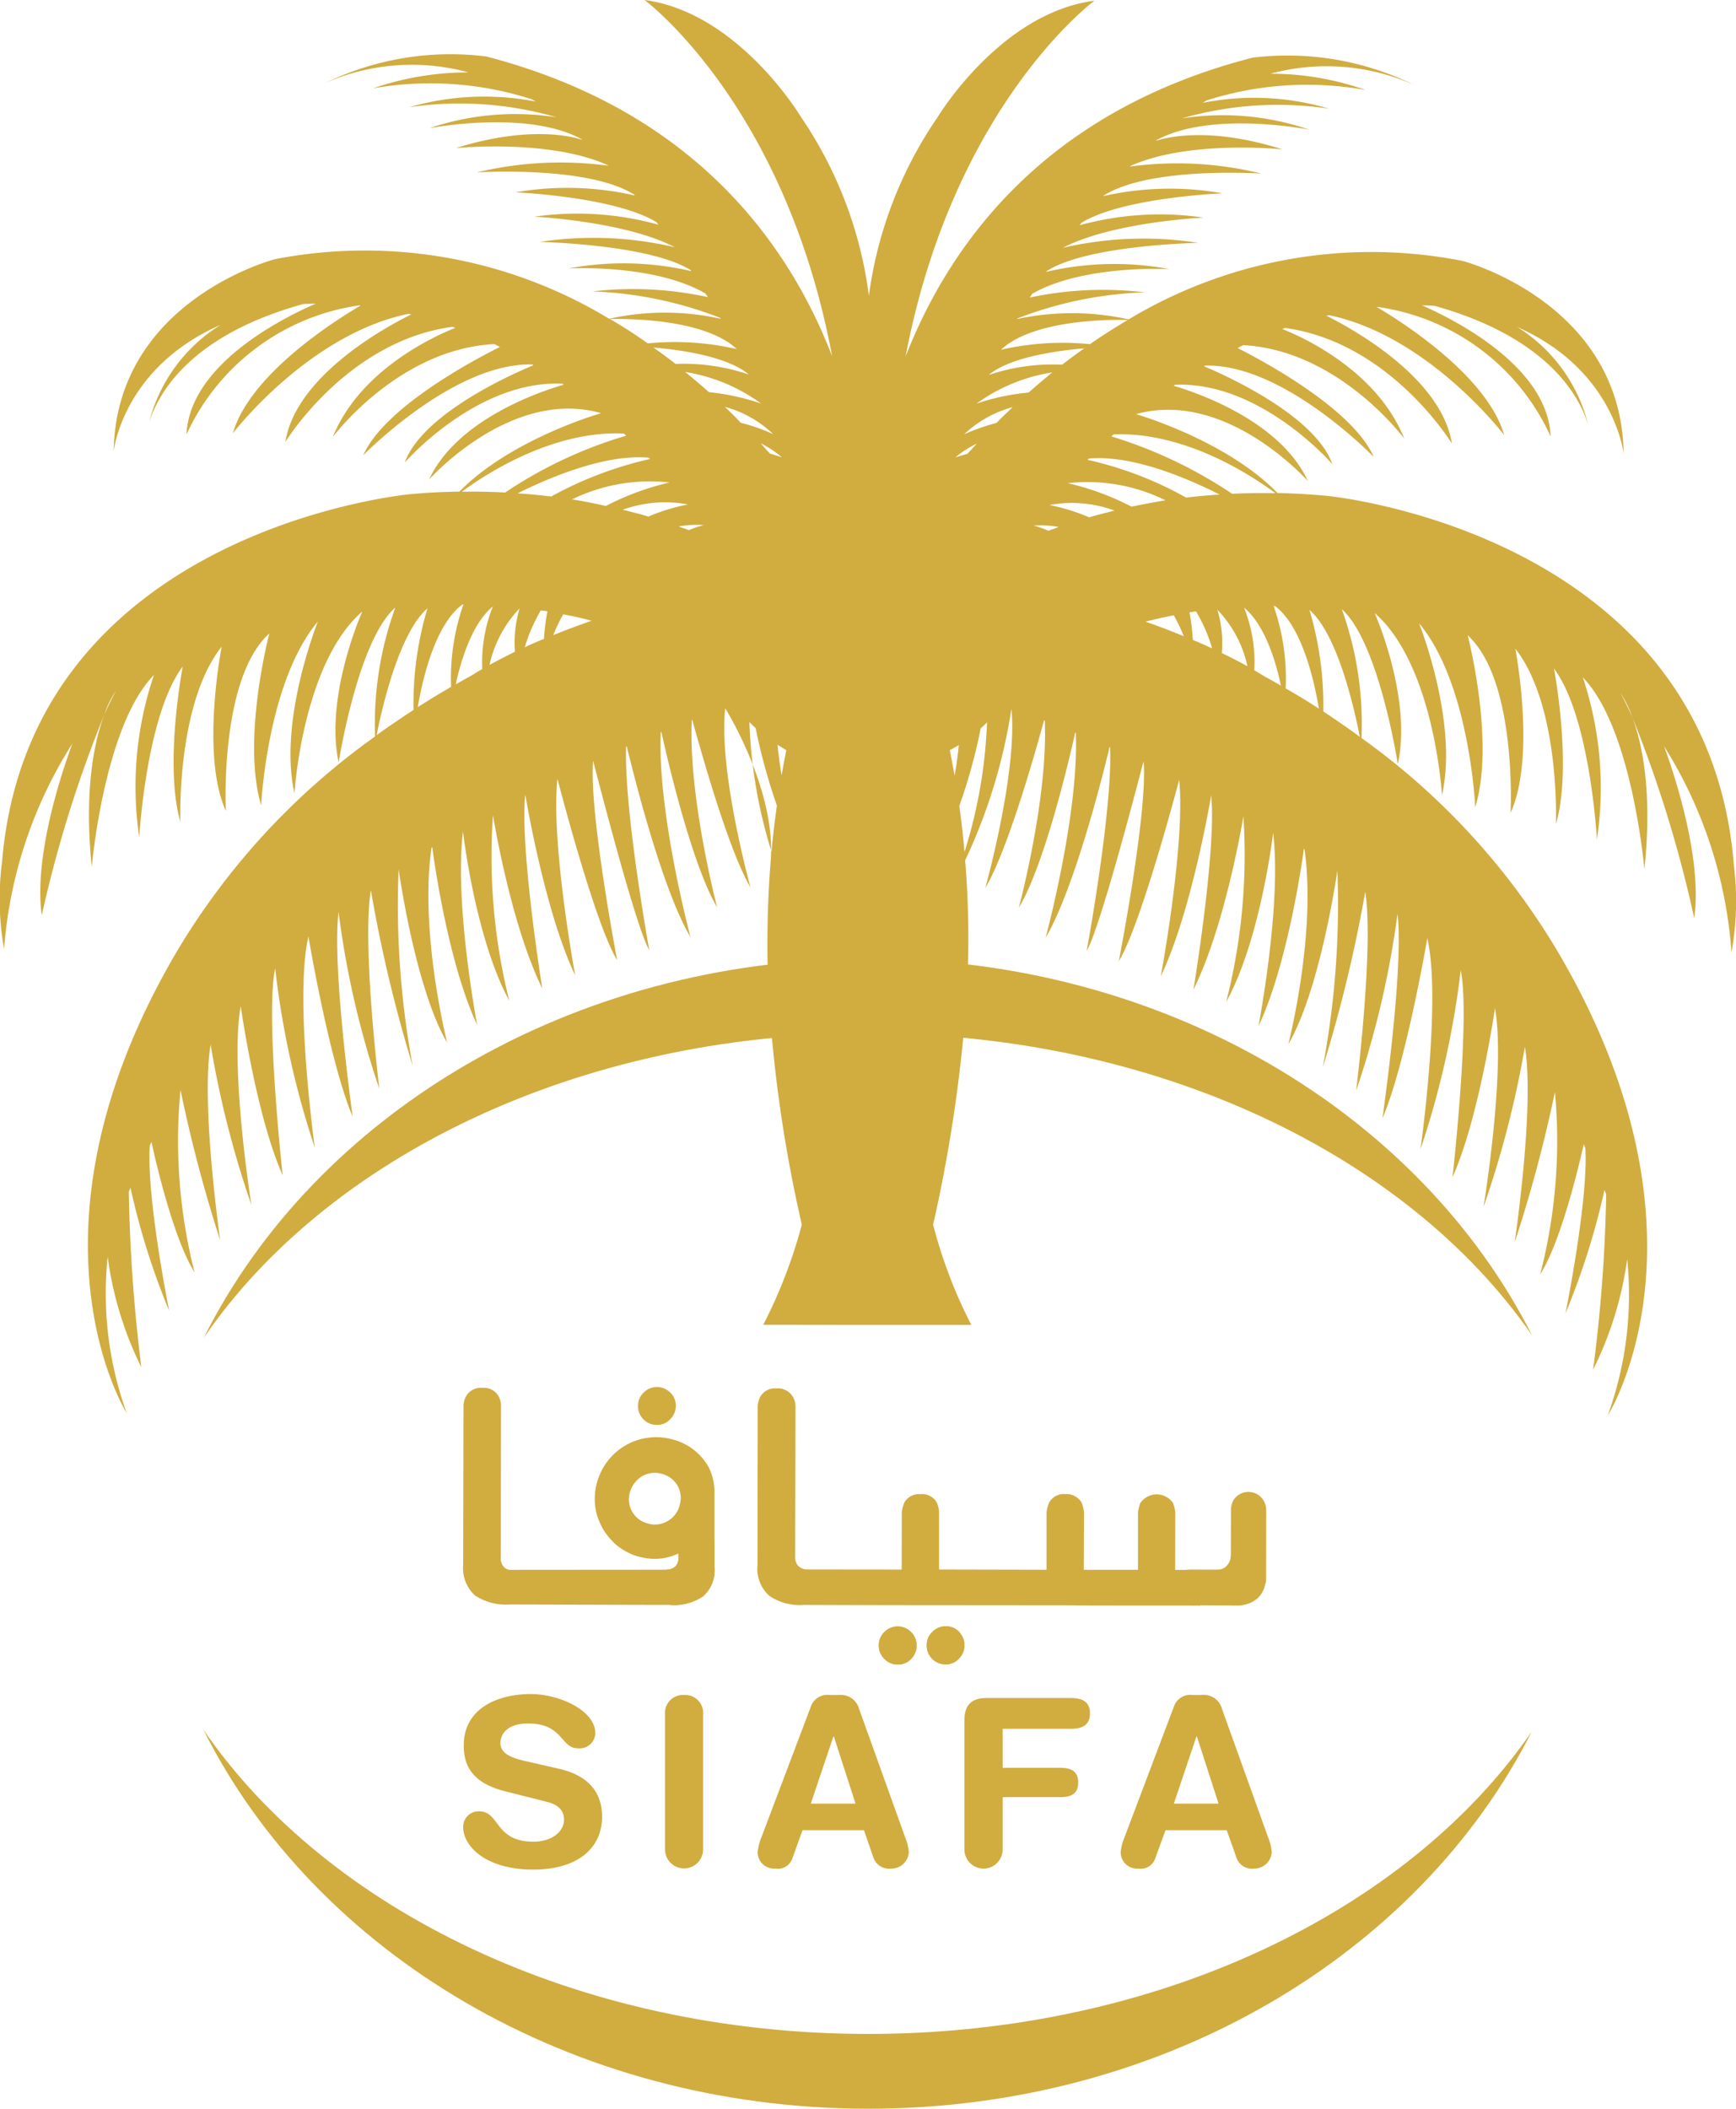 <svg xmlns="http://www.w3.org/2000/svg" xmlns:xlink="http://www.w3.org/1999/xlink" id="Group_2" data-name="Group 2" width="103.475" height="125.644" viewBox="0 0 103.475 125.644"><defs><clipPath id="clip-path"><rect id="Rectangle_1" data-name="Rectangle 1" width="103.475" height="125.644" fill="#d1ac3f"></rect></clipPath></defs><g id="Group_1" data-name="Group 1" clip-path="url(#clip-path)"><path id="Path_1" data-name="Path 1" d="M103.346,51.524C101.749,31.688,79.1,29.545,79.1,29.545c-1.016-.09-2-.154-2.951-.168-2.96-3.046-8.072-4.595-8.412-4.695l.025-.02c5.374-1.452,10.193,4,10.193,4-1.695-3.7-6.952-5.37-8-5.675a.437.437,0,0,0,.084-.062c5.111-.21,9.377,4.731,9.377,4.731-1.069-3.012-6.788-5.471-7.655-5.833a.476.476,0,0,0,.078-.04c4.678-.121,10.041,5.442,10.041,5.442-1.249-2.868-6.635-5.742-8.11-6.487.115-.07.218-.113.333-.172,5.716.305,9.6,5.572,9.6,5.572-1.6-4.02-6.008-6.042-7.275-6.534.058-.023.108-.037.165-.064,6.286.861,9.949,6.893,9.949,6.893-.631-4.008-6.168-6.972-7.483-7.62.053-.006.1-.028.155-.035,5.957,1.242,10.445,7.148,10.445,7.148-1.087-3.785-6.862-7.2-7.6-7.635h.077a13.363,13.363,0,0,1,10.291,7.719c-.162-4.095-5.513-6.867-7.667-7.817.273,0,.519.022.748.029,6.636,1.855,8.59,5.275,9.151,7.062a9.58,9.58,0,0,0-4.239-5.808c5.828,2.565,6.358,7.562,6.358,7.562-.12-9.014-9.591-11.489-9.591-11.489a28.077,28.077,0,0,0-19.912,3.481,15.558,15.558,0,0,0-6.656-.019l.037-.042a23.013,23.013,0,0,1,7.589-1.549,21.015,21.015,0,0,0-6.865.308,2.264,2.264,0,0,0,.135-.218c3.062-1.762,8.19-1.475,8.19-1.475a17.768,17.768,0,0,0-7.353.165c.022-.023.029-.041.05-.054,2.434-1.56,9.024-1.675,9.024-1.675a21.251,21.251,0,0,0-8.1.3h.013c2.98-1.559,8.407-1.805,8.407-1.805a18.048,18.048,0,0,0-7.394.454.577.577,0,0,0,.093-.136c2.472-1.531,8.429-1.764,8.429-1.764a17.92,17.92,0,0,0-7.112.165.15.15,0,0,1,.04-.042c2.779-1.748,9.385-1.3,9.385-1.3a21.026,21.026,0,0,0-7.83-.421.247.247,0,0,0,.034-.04C70.9,8.316,76.442,8.9,76.442,8.9c-4.421-1.4-6.992-.69-7.544-.507a.063.063,0,0,0,.036-.043c3.269-1.782,9.095-.626,9.095-.626a15.831,15.831,0,0,0-7.584-.669,20.566,20.566,0,0,1,8.773-.579,15.712,15.712,0,0,0-7.52-.35,1.928,1.928,0,0,1,.24-.148A19.679,19.679,0,0,1,81.4,5.363a17,17,0,0,0-5.679-.97,12.792,12.792,0,0,1,8.564.667,17.134,17.134,0,0,0-9.615-1.626C62.331,6.6,56.629,14.47,53.979,21.237,56.84,6.225,65.235.042,65.235.042c-5.635.731-9.369,6.97-9.369,6.97A24.435,24.435,0,0,0,51.79,17.626,24.393,24.393,0,0,0,47.762,7S44.051.756,38.42,0c0,0,8.367,6.2,11.18,21.229-2.613-6.78-8.3-14.668-20.622-17.866a17.157,17.157,0,0,0-9.63,1.6,12.807,12.807,0,0,1,8.579-.649,17.42,17.42,0,0,0-5.7.952,19.682,19.682,0,0,1,9.466.649c.076.041.163.089.24.137a16.065,16.065,0,0,0-7.529.333,20.726,20.726,0,0,1,8.782.606,15.923,15.923,0,0,0-7.6.65s5.824-1.135,9.085.655c.02.007.029.036.029.036-.547-.184-3.111-.889-7.535.493,0,0,5.552-.565,9.055,1.014a.062.062,0,0,1,.028.035,21.316,21.316,0,0,0-7.83.4s6.6-.43,9.382,1.32c0,.019.026.035.043.056a18.009,18.009,0,0,0-7.112-.191s5.953.26,8.413,1.788c.031.052.073.1.1.141a18.052,18.052,0,0,0-7.4-.477s5.425.267,8.393,1.827l.007,0a21.153,21.153,0,0,0-8.076-.322s6.574.131,9.013,1.69a.164.164,0,0,0,.022.048,17.846,17.846,0,0,0-7.315-.16s5.121-.288,8.168,1.5c.05.077.091.139.133.21a20.82,20.82,0,0,0-6.865-.34,23.186,23.186,0,0,1,7.6,1.575l.022.054a15.3,15.3,0,0,0-6.637,0,28.124,28.124,0,0,0-19.914-3.552s-9.472,2.446-9.62,11.451c0,0,.525-4.98,6.383-7.54a9.632,9.632,0,0,0-4.268,5.8c.576-1.79,2.526-5.2,9.185-7.036.222-.013.477-.025.746-.025-2.167.946-7.523,3.695-7.707,7.8a13.426,13.426,0,0,1,10.32-7.7.167.167,0,0,0,.061.013c-.722.43-6.517,3.82-7.617,7.614,0,0,4.513-5.9,10.475-7.12.048.007.106.029.156.042-1.314.639-6.858,3.576-7.5,7.592,0,0,3.672-6.022,9.972-6.861a1.54,1.54,0,0,1,.156.065c-1.252.494-5.674,2.494-7.3,6.5,0,0,3.9-5.24,9.624-5.534.111.055.226.113.337.171-1.476.732-6.886,3.588-8.148,6.455,0,0,5.4-5.538,10.072-5.41a.288.288,0,0,0,.078.044c-.869.355-6.591,2.788-7.675,5.8,0,0,4.276-4.928,9.391-4.7a.887.887,0,0,0,.091.058c-1.06.3-6.318,1.952-8.03,5.651,0,0,4.841-5.449,10.2-3.969.008.008.023.008.032.023-.335.093-5.451,1.629-8.427,4.667-.944.012-1.939.063-2.943.154,0,0-22.66,2.073-24.315,21.892a17.022,17.022,0,0,0,.119,5.208A26.478,26.478,0,0,1,4.316,44.3c-.465,1.252-2.34,6.546-1.827,10.239A74.506,74.506,0,0,1,6.226,42.558a5.368,5.368,0,0,1,.7-1.409c-.238.419-.476.9-.7,1.409-.578,1.53-1.234,4.4-.757,9.1,0,0,.732-8.421,3.71-11.441A20.584,20.584,0,0,0,8.3,49.881s.413-7.286,2.593-10.171c0,0-1.127,5.842-.141,9.263,0,0-.255-7.029,2.463-10.448,0,0-1.272,6.436.246,9.786,0,0-.389-7.883,2.593-10.567,0,0-1.663,6.3-.488,10.24,0,0,.351-7.351,3.385-10.958,0,0-2.381,5.915-1.4,10.241,0,0,.474-7.7,4.013-10.805h.022c-.114.246-2.228,5.129-1.4,8.972,0,0,1.121-7.192,3.345-9.207l.025-.007a20.3,20.3,0,0,0-1.2,7.662,42.23,42.23,0,0,0-11.9,12.954c-9.7,16.63-2.9,27.368-2.9,27.368a20.947,20.947,0,0,1-1.137-9.33,20.891,20.891,0,0,0,2.006,6.588,95.865,95.865,0,0,1-.746-10.455c.028-.087.071-.157.1-.236a43.379,43.379,0,0,0,2.308,7.34S8.72,71.363,8.929,68.257a2.161,2.161,0,0,1,.1-.219c.251,1.168,1.308,5.757,2.568,7.774a31.75,31.75,0,0,1-.838-10.874A84.2,84.2,0,0,0,13.125,73.9s-1.168-8.1-.571-11.665a58.739,58.739,0,0,0,2.431,9.56s-1.3-8.108-.636-11.856c0,0,.911,6.522,2.5,10.088,0,0-1.049-9.5-.447-12.33a52.347,52.347,0,0,0,2.361,10.679s-1.237-8.894-.379-12.582c0,0,1.245,7.446,2.637,10.743,0,0-1.251-8.9-.84-12.195a53.907,53.907,0,0,0,2.43,10.537s-1.048-8.549-.506-11.844A84.364,84.364,0,0,0,24.6,63.509a52.185,52.185,0,0,1-.84-11.723s.976,7.055,2.894,10.345c0,0-1.666-6.574-.934-11.615a.29.29,0,0,1,.047-.03c.124.975.983,6.966,2.675,10.588,0,0-1.377-7.239-.845-11.531,0,0,.719,6.33,2.761,10.092a35.333,35.333,0,0,1-.974-11.072S30.411,55,32.324,58.9c0,0-1.346-8.309-1.016-11.559.044.225,1.159,6.955,2.977,10.775,0,0-1.466-7.9-1.058-11.714,0,0,2.242,8.7,3.558,10.8,0,0-1.675-8.739-1.435-11.842l.011,0c.226.85,2.531,9.883,3.34,11.257,0,0-1.513-8.347-1.381-12.133l.037-.012c.291,1.162,2.037,8.4,3.8,11.362,0,0-1.981-7.392-1.775-12.215a.305.305,0,0,1,.038-.012c.248,1.113,1.749,7.793,3.324,10.451,0,0-1.722-6.555-1.511-11.157a.133.133,0,0,1,.029-.006c.3,1.042,2.074,7.625,3.471,9.978,0,0-1.917-6.919-1.507-10.671,0,0,3.016,4.8,2.715,9.036a63.328,63.328,0,0,0-.137,7.828,83.218,83.218,0,0,0,1.99,13.9,29.77,29.77,0,0,1-2.3,5.969l6.1.008h.2l6.1,0a28.916,28.916,0,0,1-2.275-5.975,88.963,88.963,0,0,0,1.947-12.883,57.006,57.006,0,0,0-.038-8.823,32.728,32.728,0,0,0,2.758-9.031c.377,3.757-1.555,10.671-1.555,10.671,1.415-2.359,3.212-8.935,3.5-9.981l.041.008c.214,4.608-1.546,11.159-1.546,11.159,1.589-2.647,3.117-9.326,3.363-10.439a.141.141,0,0,0,.035.01c.2,4.822-1.8,12.217-1.8,12.217,1.756-2.969,3.538-10.192,3.812-11.365l.035.017c.144,3.787-1.4,12.131-1.4,12.131.817-1.375,3.15-10.387,3.376-11.249l.024.014c.224,3.109-1.484,11.841-1.484,11.841,1.317-2.115,3.6-10.805,3.6-10.805.377,3.82-1.1,11.717-1.1,11.717,1.825-3.816,2.966-10.548,3-10.767h.008c.32,3.244-1.059,11.553-1.059,11.553,1.93-3.883,2.977-10.32,2.977-10.32A35.34,35.34,0,0,1,73.086,59.7c2.064-3.748,2.8-10.078,2.8-10.078.52,4.284-.877,11.53-.877,11.53,1.7-3.607,2.584-9.614,2.71-10.579l.034.02c.732,5.054-.963,11.624-.963,11.624,1.927-3.3,2.924-10.342,2.924-10.342A52.33,52.33,0,0,1,78.843,63.6a84.022,84.022,0,0,0,2.532-10.467c.529,3.3-.544,11.857-.544,11.857A55.054,55.054,0,0,0,83.3,54.45c.388,3.287-.9,12.185-.9,12.185C83.81,63.344,85.074,55.9,85.074,55.9c.857,3.692-.407,12.58-.407,12.58a52.994,52.994,0,0,0,2.4-10.672c.584,2.84-.489,12.328-.489,12.328,1.594-3.552,2.531-10.077,2.531-10.077.653,3.755-.683,11.854-.683,11.854a59.687,59.687,0,0,0,2.465-9.546c.6,3.554-.609,11.659-.609,11.659a83.735,83.735,0,0,0,2.4-8.959,31.706,31.706,0,0,1-.881,10.87c1.263-2,2.334-6.591,2.6-7.762.032.072.061.149.094.222.188,3.112-1.184,9.858-1.184,9.858a44.012,44.012,0,0,0,2.322-7.345c.038.078.071.154.106.238a92.817,92.817,0,0,1-.781,10.461,21.153,21.153,0,0,0,2.031-6.589,21.046,21.046,0,0,1-1.163,9.33s6.839-10.727-2.814-27.376a41.992,41.992,0,0,0-11.858-13,20.246,20.246,0,0,0-1.171-7.668l.018.01c2.206,2.018,3.316,9.215,3.316,9.215.844-3.843-1.257-8.732-1.371-8.978h.022c3.531,3.117,3.982,10.826,3.982,10.826.993-4.343-1.368-10.247-1.368-10.247,3.026,3.617,3.351,10.97,3.351,10.97,1.2-3.936-.452-10.251-.452-10.251,2.965,2.707,2.556,10.582,2.556,10.582,1.53-3.345.284-9.785.284-9.785,2.691,3.427,2.421,10.452,2.421,10.452,1-3.419-.117-9.27-.117-9.27,2.168,2.906,2.56,10.193,2.56,10.193a20.775,20.775,0,0,0-.84-9.662C97.3,43.4,98.013,51.8,98.013,51.8c.5-4.687-.155-7.565-.727-9.092-.22-.5-.468-.988-.7-1.412a5.961,5.961,0,0,1,.7,1.412,74.483,74.483,0,0,1,3.7,12c.519-3.69-1.339-8.993-1.8-10.249a26.611,26.611,0,0,1,4.02,12.279,17.187,17.187,0,0,0,.139-5.21M43.919,20.8a16.53,16.53,0,0,0-5.314-.34c-.718-.516-1.466-1-2.248-1.452.9-.016,5.6-.05,7.561,1.792m.718,1.516a12.013,12.013,0,0,0-4.371-.63c-.419-.335-.865-.66-1.322-.98,1.812.154,4.451.565,5.693,1.609m-7.448,3.516a1.35,1.35,0,0,1,.132.129,26.135,26.135,0,0,0-7.211,3.388c-.838-.048-1.69-.065-2.582-.048,1.351-1,5.375-3.665,9.661-3.469M22.448,43.8c.284-1.437,1.311-6.067,3.032-7.555A19.758,19.758,0,0,0,24.65,42.3c-.77.5-1.5,1-2.2,1.5M24.9,42.135c.326-1.9,1.084-4.933,2.651-6.112l.072-.013a13.359,13.359,0,0,0-.736,4.916c-.685.394-1.346.8-1.988,1.209m3.234-1.9c-.329.175-.648.363-.968.537.312-1.427.968-3.624,2.216-4.641a8.874,8.874,0,0,0-.633,3.73c-.394.226-.615.374-.615.374m2.559-1.4c-.611.3-1.117.565-1.514.782a7,7,0,0,1,1.791-3.363,7.165,7.165,0,0,0-.276,2.581m1.728-.769c-.41.168-.8.339-1.142.5a9.7,9.7,0,0,1,.959-2.2c.133.023.26.036.393.055a13.2,13.2,0,0,0-.21,1.65m-1.567-8.677c2.012-1,5.262-2.347,7.814-2.124,0,0,.052.058.076.079a22.327,22.327,0,0,0-5.894,2.237c-.649-.088-1.31-.142-2-.192m2.124,8.451a11.578,11.578,0,0,1,.594-1.242c.575.108,1.142.23,1.695.382-.831.29-1.6.578-2.288.859m1.121-8.09a10.625,10.625,0,0,1,5.818-1.008,16.179,16.179,0,0,0-3.8,1.4c-.647-.144-1.318-.279-2.017-.391m4.544,1.026c-.492-.154-1.008-.281-1.523-.41a7.425,7.425,0,0,1,3.891-.315,11.6,11.6,0,0,0-2.368.725m2.412.808c-.206-.088-.4-.144-.6-.221a5.816,5.816,0,0,1,1.5-.078,5.137,5.137,0,0,0-.9.3m1.2-8.228c-.446-.4-.929-.805-1.415-1.2a10.447,10.447,0,0,1,4.526,1.882,13.98,13.98,0,0,0-3.112-.678m.951.875a6.68,6.68,0,0,1,2.886,1.629,10.563,10.563,0,0,0-1.934-.677c-.3-.326-.618-.643-.952-.952m3.407,3.008-.719-.227c-.185-.195-.365-.4-.549-.611a6.445,6.445,0,0,1,1.268.838m-.623,23.5a29.327,29.327,0,0,1-1.32-7.725c.125.125.251.246.373.359a35.2,35.2,0,0,0,1.268,4.617c-.133.935-.242,1.853-.321,2.749m.6-4.554c-.095-.591-.183-1.2-.242-1.818.168.112.349.214.522.319-.091.492-.195,1-.28,1.5m29.425-16.81c-.873-.013-1.739-.006-2.571.035A27.064,27.064,0,0,0,66.235,26c.048-.038.091-.077.139-.118,4.292-.175,8.305,2.5,9.644,3.5m-8.8-10.318c-.767.463-1.522.93-2.246,1.443a16.557,16.557,0,0,0-5.309.332c1.97-1.84,6.662-1.8,7.555-1.775m-2.59,1.691q-.669.476-1.321.974a11.947,11.947,0,0,0-4.374.613c1.237-1.037,3.9-1.431,5.695-1.587M56.9,46.216c-.091-.5-.186-1.007-.286-1.514.184-.107.376-.206.537-.31-.062.619-.145,1.234-.251,1.825m.048-18.963a5.749,5.749,0,0,1,1.273-.819c-.181.195-.373.405-.562.609-.446.125-.71.209-.71.209m.54,23.515c-.078-.9-.177-1.816-.31-2.749A32.7,32.7,0,0,0,58.455,43.4c.133-.113.254-.234.377-.362a29.224,29.224,0,0,1-1.345,7.732M59.4,25.2a12,12,0,0,0-1.933.678,6.734,6.734,0,0,1,2.9-1.621c-.326.308-.66.62-.968.944M58.2,24.05a10.461,10.461,0,0,1,4.525-1.862c-.487.393-.953.8-1.417,1.2a13.739,13.739,0,0,0-3.108.661m4.292,7.573a6.1,6.1,0,0,0-.889-.306A6.033,6.033,0,0,1,63.1,31.4c-.2.078-.4.143-.6.224m2.423-.8a12.08,12.08,0,0,0-2.369-.734,7.34,7.34,0,0,1,3.883.333c-.512.126-1.023.254-1.514.4m2.522-.635a16.07,16.07,0,0,0-3.8-1.4,10.528,10.528,0,0,1,5.823,1.02c-.7.121-1.363.242-2.019.381m.831,6.852c.56-.148,1.127-.275,1.687-.38a12.769,12.769,0,0,1,.6,1.249c-.7-.284-1.451-.581-2.288-.869M64.829,27.4a.417.417,0,0,1,.073-.078c2.559-.226,5.788,1.129,7.788,2.143-.669.049-1.339.1-1.988.185a21.55,21.55,0,0,0-5.874-2.25M71.1,38.132a13.235,13.235,0,0,0-.2-1.649c.136-.02.262-.037.388-.055a9.146,9.146,0,0,1,.962,2.206c-.355-.16-.73-.339-1.147-.5m1.725.776a6.968,6.968,0,0,0-.266-2.579A6.956,6.956,0,0,1,74.354,39.7c-.4-.224-.9-.487-1.526-.788m2.559,1.4s-.222-.144-.623-.373a8.788,8.788,0,0,0-.613-3.736c1.246,1.022,1.9,3.226,2.2,4.651-.309-.18-.631-.364-.962-.543m1.244.709a13.132,13.132,0,0,0-.719-4.915h.078c1.565,1.177,2.3,4.228,2.624,6.12q-.957-.627-1.983-1.206M81.05,43.9q-1.037-.759-2.175-1.51a19.861,19.861,0,0,0-.826-6.052c1.72,1.484,2.728,6.123,3,7.561" transform="translate(0)" fill="#d1ac3f"></path><path id="Path_2" data-name="Path 2" d="M49.659,51.974C32.4,52,17.461,59.382,10.109,70.109c6.654-13.274,21.846-22.559,39.55-22.59s32.923,9.222,39.626,22.464C81.9,59.277,66.937,51.953,49.659,51.974" transform="translate(2.041 9.595)" fill="#d1ac3f"></path><path id="Path_3" data-name="Path 3" d="M49.634,103.876c-17.263-.025-32.2-7.407-39.55-18.134,6.654,13.274,21.846,22.559,39.55,22.59S82.557,99.11,89.26,85.868c-7.382,10.705-22.348,18.03-39.626,18.008" transform="translate(2.036 17.312)" fill="#d1ac3f"></path><path id="Path_4" data-name="Path 4" d="M32.765,71.016a1.022,1.022,0,0,0,.788-.332,1.1,1.1,0,0,0,.341-.8,1.067,1.067,0,0,0-.337-.8,1.117,1.117,0,0,0-1.581.006,1.084,1.084,0,0,0-.337.8,1.1,1.1,0,0,0,.331.8,1.067,1.067,0,0,0,.786.326Z" transform="translate(6.389 13.883)" fill="#d1ac3f"></path><path id="Path_5" data-name="Path 5" d="M27.139,92.774c-2.3,0-1.978-1.806-3.213-1.806a.919.919,0,0,0-.956.945c0,1.089,1.286,2.525,4.168,2.525,2.752,0,4.111-1.347,4.111-3.15,0-1.163-.528-2.4-2.6-2.864l-1.9-.434c-.724-.162-1.558-.392-1.558-1.081s.589-1.177,1.635-1.177c2.125,0,1.934,1.481,2.982,1.481a.934.934,0,0,0,1.037-.9c0-1.323-2.085-2.332-3.858-2.332-1.931,0-3.983.834-3.983,3.06,0,1.064.374,2.2,2.442,2.726l2.56.648c.784.2.976.65.976,1.053,0,.659-.659,1.309-1.838,1.309" transform="translate(4.638 16.956)" fill="#d1ac3f"></path><path id="Path_6" data-name="Path 6" d="M34.115,84.027a1.069,1.069,0,0,0-1.136,1.137v8.061a1.135,1.135,0,1,0,2.27,0V85.164a1.067,1.067,0,0,0-1.135-1.137" transform="translate(6.659 16.966)" fill="#d1ac3f"></path><path id="Path_7" data-name="Path 7" d="M38.636,94.369a.909.909,0,0,0,1.011-.62l.6-1.665h3.663l.576,1.665a.979.979,0,0,0,1.032.62,1.032,1.032,0,0,0,1.064-1,3.019,3.019,0,0,0-.218-.867l-2.742-7.641a1.132,1.132,0,0,0-1.227-.834h-.534a1.035,1.035,0,0,0-1.118.694L37.8,92.5a3.334,3.334,0,0,0-.226.867.975.975,0,0,0,1.06,1M42.087,86.5h.029l1.292,4H40.741Z" transform="translate(7.587 16.966)" fill="#d1ac3f"></path><path id="Path_8" data-name="Path 8" d="M54.162,86.01c.666,0,1.149-.2,1.149-.917s-.483-.917-1.149-.917H49.155c-.8,0-1.328.319-1.328,1.332V93.2a1.139,1.139,0,1,0,2.279,0V90.083h3.44c.589,0,1.065-.165,1.065-.869s-.476-.88-1.065-.88h-3.44V86.01Z" transform="translate(9.657 16.996)" fill="#d1ac3f"></path><path id="Path_9" data-name="Path 9" d="M60.4,84.027h-.538a1.026,1.026,0,0,0-1.113.694L55.806,92.5a2.954,2.954,0,0,0-.226.867.97.97,0,0,0,1.061,1,.9.9,0,0,0,1-.62l.607-1.663H61.9l.587,1.663a.964.964,0,0,0,1.022.62,1.034,1.034,0,0,0,1.072-1,3.145,3.145,0,0,0-.22-.867L61.616,84.86a1.119,1.119,0,0,0-1.22-.833M58.745,90.5l1.346-4h.029l1.291,4Z" transform="translate(11.222 16.966)" fill="#d1ac3f"></path><path id="Path_10" data-name="Path 10" d="M47.883,80.945a1.073,1.073,0,0,0-.8-.323,1.088,1.088,0,0,0-.793.338,1.052,1.052,0,0,0-.331.79,1.116,1.116,0,0,0,.331.817,1.1,1.1,0,0,0,.793.319,1.031,1.031,0,0,0,.785-.329,1.1,1.1,0,0,0,.335-.806,1.119,1.119,0,0,0-.325-.8" transform="translate(9.281 16.278)" fill="#d1ac3f"></path><path id="Path_11" data-name="Path 11" d="M44.725,82.892a1.048,1.048,0,0,0,.787-.332,1.137,1.137,0,0,0-.008-1.6,1.1,1.1,0,0,0-.79-.329,1.12,1.12,0,0,0-.81.338,1.082,1.082,0,0,0-.321.8,1.071,1.071,0,0,0,.332.791,1.045,1.045,0,0,0,.8.332Z" transform="translate(8.8 16.28)" fill="#d1ac3f"></path><path id="Path_12" data-name="Path 12" d="M39.681,69.342a1.034,1.034,0,0,0-.983-.514,1.011,1.011,0,0,0-.977.514,1.488,1.488,0,0,0-.143.552l-.012,9.459a2.16,2.16,0,0,0,.719,1.845,3.228,3.228,0,0,0,2.046.53c1.048.006,5.538.016,7.681.016l8.13.007c1.037.014,1.6.014,2.66.014h4.124l1.042.006v-.02l2.314.014a1.512,1.512,0,0,0,.346-.058,1.617,1.617,0,0,0,.788-.415,1.534,1.534,0,0,0,.4-.749,1.092,1.092,0,0,0,.064-.386l.008-4.082a1.125,1.125,0,0,0-.143-.542,1.051,1.051,0,0,0-1.827-.014,1.278,1.278,0,0,0-.131.556l-.007,2.665c-.01.07-.01.111-.017.156l-.007.09a.922.922,0,0,1-.233.423.761.761,0,0,1-.37.206l-.133.006c-.05,0-.107.006-.15.006l-1.529-.006-.291.02h-.588l.006-3.435a2.243,2.243,0,0,0-.139-.554,1.175,1.175,0,0,0-1.95.02,2.4,2.4,0,0,0-.133.565v3.4H57.014l.014-3.44a2.467,2.467,0,0,0-.144-.565,1.043,1.043,0,0,0-.98-.506.985.985,0,0,0-.965.528,1.982,1.982,0,0,0-.144.579v3.4l-6.407-.014v-3.44a1.689,1.689,0,0,0-.137-.556,1.01,1.01,0,0,0-.98-.494,1,1,0,0,0-.958.511,2.157,2.157,0,0,0-.147.582l-.006,3.4-5.621-.006a.756.756,0,0,1-.569-.24.784.784,0,0,1-.163-.55l.024-8.937a1.187,1.187,0,0,0-.15-.552" transform="translate(7.585 13.897)" fill="#d1ac3f"></path><path id="Path_13" data-name="Path 13" d="M33.062,78.255a.75.75,0,0,0,.549-.225.765.765,0,0,0,.156-.536l-.016-.846a1.2,1.2,0,0,1,.133-.529.963.963,0,0,1,.937-.492.952.952,0,0,1,.94.492,1.3,1.3,0,0,1,.141.529l.006,1.424a2.047,2.047,0,0,1-.685,1.774,3.042,3.042,0,0,1-1.958.508" transform="translate(6.676 15.27)" fill="#d1ac3f"></path><path id="Path_14" data-name="Path 14" d="M37.947,79.174v-4.05a3.275,3.275,0,0,0-.363-1.63A3.435,3.435,0,0,0,35.4,71.861a3.642,3.642,0,0,0-4.316,2.177,3.637,3.637,0,0,0-.144,2.328,4.662,4.662,0,0,0,.368.851,4.21,4.21,0,0,0,.708.869,3.5,3.5,0,0,0,1.75.843,3.286,3.286,0,0,0,2.264-.381v1.087l-10.3.008a.6.6,0,0,1-.361-.2.761.761,0,0,1-.156-.54l.012-9.03a1.158,1.158,0,0,0-.131-.547,1.008,1.008,0,0,0-.986-.525,1,1,0,0,0-.975.52,1.2,1.2,0,0,0-.144.544L22.97,79.33a2.209,2.209,0,0,0,.712,1.847,3.347,3.347,0,0,0,2.05.531c1.231,0,6.611.025,9.562.025m.584-5.961a1.5,1.5,0,0,1-.709.959,1.48,1.48,0,0,1-1.189.151A1.484,1.484,0,0,1,32.9,75.051a1.661,1.661,0,0,1,.718-.976,1.612,1.612,0,0,1,.761-.214,1.673,1.673,0,0,1,.418.059,1.541,1.541,0,0,1,.945.694,1.507,1.507,0,0,1,.137,1.159" transform="translate(4.638 13.892)" fill="#d1ac3f"></path><path id="Path_15" data-name="Path 15" d="M47.883,80.945a1.073,1.073,0,0,0-.8-.323,1.088,1.088,0,0,0-.793.338,1.052,1.052,0,0,0-.331.79,1.116,1.116,0,0,0,.331.817,1.1,1.1,0,0,0,.793.319,1.031,1.031,0,0,0,.785-.329,1.1,1.1,0,0,0,.335-.806,1.119,1.119,0,0,0-.325-.8" transform="translate(9.281 16.278)" fill="#d1ac3f"></path><path id="Path_16" data-name="Path 16" d="M44.725,82.892a1.048,1.048,0,0,0,.787-.332,1.137,1.137,0,0,0-.008-1.6,1.1,1.1,0,0,0-.79-.329,1.12,1.12,0,0,0-.81.338,1.082,1.082,0,0,0-.321.8,1.071,1.071,0,0,0,.332.791,1.045,1.045,0,0,0,.8.332Z" transform="translate(8.8 16.28)" fill="#d1ac3f"></path><path id="Path_17" data-name="Path 17" d="M33.062,78.255a.75.75,0,0,0,.549-.225.765.765,0,0,0,.156-.536l-.016-.846a1.2,1.2,0,0,1,.133-.529.963.963,0,0,1,.937-.492.952.952,0,0,1,.94.492,1.3,1.3,0,0,1,.141.529l.006,1.424a2.047,2.047,0,0,1-.685,1.774,3.042,3.042,0,0,1-1.958.508" transform="translate(6.676 15.27)" fill="#d1ac3f"></path></g></svg>